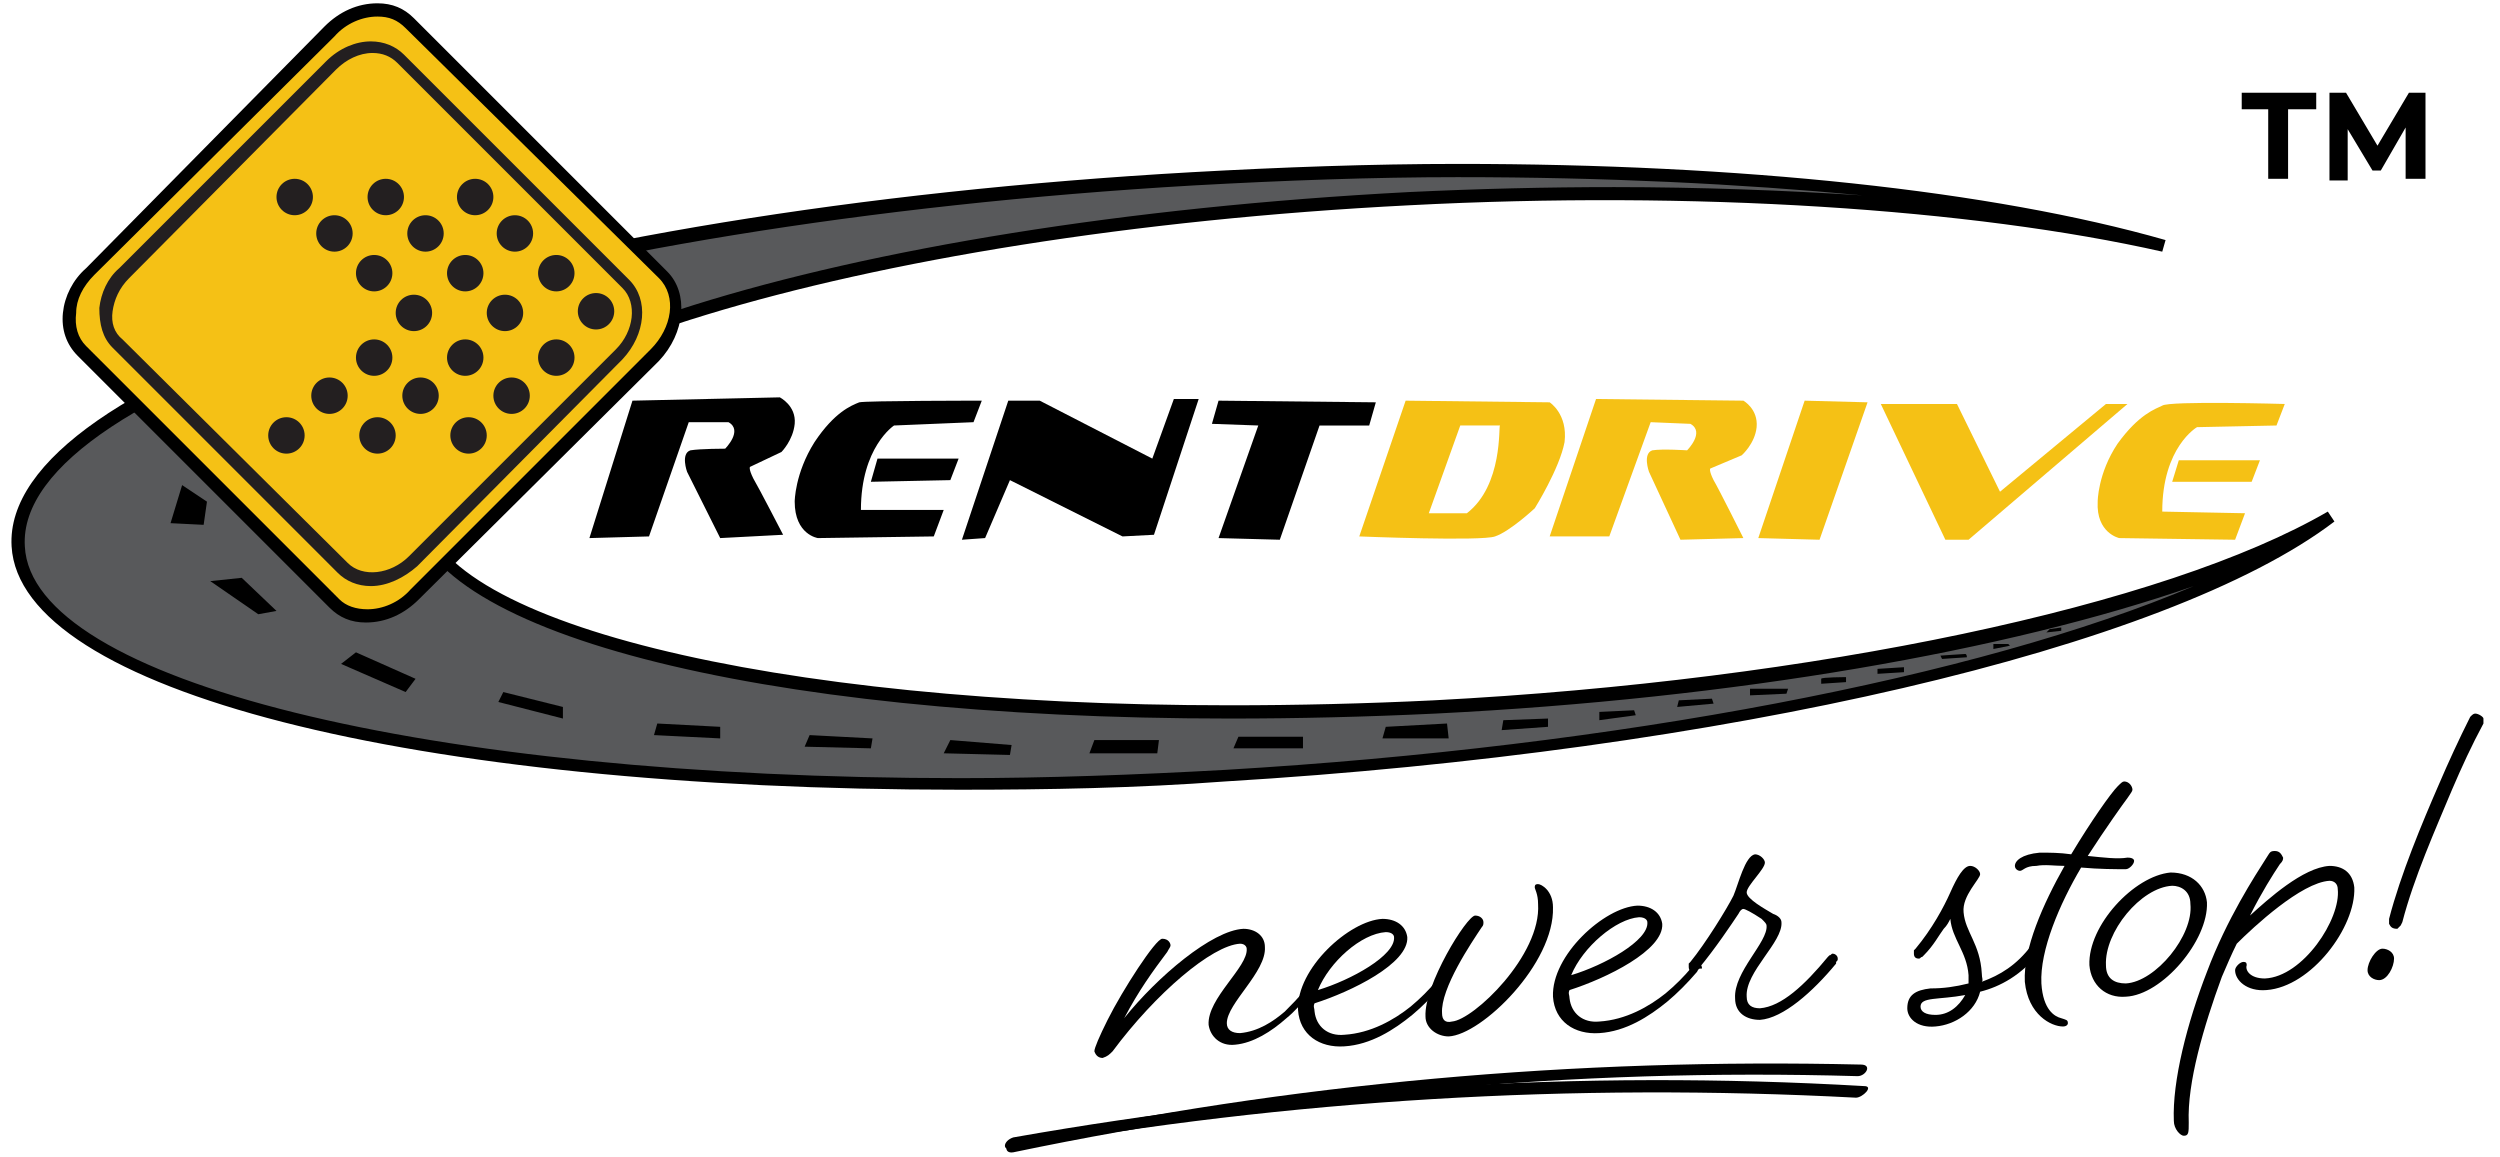 <svg xmlns="http://www.w3.org/2000/svg" xml:space="preserve" id="rd_x5F_mod_copy_2" x="0" y="0" style="enable-background:new 0 0 151 69.9" version="1.1" viewBox="0 0 151 69.9"><style>.st1{fill:#000}.st2{fill:#f5c115}.st3{fill:#231f20}</style><g id="doroga_3_"><path d="M86.7 42.8c-33.5 1.7-61.1-3.7-61.5-12.2-.4-8.5 26.4-16.8 59.9-18.5 18-.9 34.3.2 45.6 2.8C117.3 11.1 96 9.4 72 10.8 32.3 13 .5 23 1.1 32.9c.6 10 33.3 16.2 73 14 30.9-1.8 56.9-8.1 66.8-15.6-9.6 5.6-30.2 10.2-54.2 11.5z" style="fill:#58595b"/><path d="M58 47.7C24.8 47.7 1.2 41.7.7 33 .1 22.6 31.4 12.7 72 10.4c5.4-.3 10.8-.5 16.1-.5 17 0 32.2 1.6 42.7 4.6l-.2.7c-11.5-2.6-28.3-3.7-45.5-2.8-33.3 1.7-60 9.9-59.6 18.1.4 7 20.9 12.1 48.8 12.1 4 0 8.2-.1 12.3-.3 23-1.2 44.2-5.7 54-11.4l.4.6c-10.1 7.7-37.1 13.9-67 15.7-5.3.4-10.7.5-16 .5zm30.1-37c-5.2 0-10.6.2-16 .5C32.6 13.5.9 23.2 1.5 33c.4 8.1 24.2 14 56.5 14 5.2 0 10.6-.2 16-.5 23.7-1.4 45.5-5.6 58.5-11.1-11.2 3.9-27.7 6.8-45.8 7.7-4.2.2-8.3.3-12.4.3-28.8 0-49.1-5.3-49.5-12.9-.5-8.8 26-17.1 60.3-18.9 4.2-.2 8.3-.3 12.4-.3 5.2 0 10.3.2 15 .5-7.4-.7-15.7-1.1-24.4-1.1z" class="st1"/><path d="m11 29.3-.7 2.3 2 .1.2-1.4-1.5-1zm1.7 5.8 1.9-.2 2.1 2-1.1.2-2.9-2zm7.9 5 .9-.7 3.6 1.6-.6.8-3.9-1.7zm9.5 2.3.3-.6 3.6.9v.7l-3.9-1zm9.6 1.3-.2.7 4 .2v-.7l-3.8-.2zm8.9 1.4.3-.7 3.8.2-.1.6-4-.1zm8.4.4 4 .1.1-.6-3.7-.3-.4.8zm8.8 0h4.1l.1-.8h-3.9l-.3.8zm8.7-.3h4.2v-.7h-3.9l-.3.7zm9.2-1.3-.2.7h4l-.1-.9-3.7.2zm7 .2 2.8-.2v-.5l-2.7.1-.1.6zm5.9-.6 2.2-.3-.1-.3-2.1.1v.5zm4.7-.8 2.2-.2-.1-.3-2 .1-.1.4zm4.4-.7 2.2-.1.1-.3h-2.3v.4zm4.3-.7 1.5-.1v-.3s-1.5 0-1.5.1v.3zm3.4-.6 1.6-.1v-.3l-1.6.1v.3zm3.9-.9 1.5-.1s0-.2-.1-.2-1.5.1-1.5.1l.1.2zm3.1-.6 1-.2-.1-.1h-.9v.3zm3.2-1 .9-.1v-.2l-.7.1-.2.2z" class="st1"/></g><path d="M25 35.9c-1.5 1.5-3.6 1.7-4.8.5L4.9 21.2c-1.2-1.2-1-3.3.5-4.8L19.9 1.9c1.5-1.5 3.6-1.7 4.8-.5L40 16.6c1.2 1.2 1 3.3-.5 4.8L25 35.9z" class="st2"/><path d="M22.1 37.6c-.9 0-1.6-.3-2.2-.9L4.7 21.5c-.7-.7-1-1.6-.9-2.6s.6-2 1.4-2.7L19.6 1.6c.9-.9 2-1.4 3.2-1.4.9 0 1.6.3 2.2.9l15.3 15.3c1.3 1.3 1.1 3.7-.5 5.4L25.3 36.2c-.9.9-2 1.4-3.2 1.4zM22.8 1c-.9 0-1.9.4-2.6 1.2L5.7 16.6c-.7.7-1.1 1.5-1.1 2.3-.1.8.1 1.5.6 2l15.3 15.3c.4.4 1 .6 1.7.6.9 0 1.9-.4 2.6-1.2l14.5-14.5c1.3-1.3 1.6-3.2.5-4.3L24.5 1.7c-.5-.5-1-.7-1.7-.7z" class="st1"/><path d="M24.9 33.9c-1.3 1.3-3.2 1.5-4.2.4L7.1 20.7c-1.1-1.1-.9-3 .4-4.2L20 4c1.3-1.3 3.2-1.5 4.2-.4l13.6 13.6c1.1 1.1.9 3-.4 4.2L24.9 33.9z" class="st2"/><path d="M22.4 35.4c-.8 0-1.5-.3-2-.8L6.8 21c-.6-.6-.8-1.4-.8-2.4.1-.9.5-1.8 1.2-2.4L19.7 3.7c.8-.8 1.8-1.2 2.7-1.2.8 0 1.5.3 2 .8L38 16.9c1.2 1.2 1 3.3-.4 4.8L25.2 34.2c-.8.7-1.8 1.2-2.8 1.2zm.1-32.2c-.8 0-1.6.4-2.2 1L7.8 16.8c-.6.6-.9 1.3-1 2s.1 1.3.6 1.7L21 34c.9.9 2.6.7 3.7-.4l12.5-12.5c1.1-1.1 1.3-2.8.4-3.7L24 3.8c-.4-.4-.9-.6-1.5-.6z" class="st3"/><circle cx="28.7" cy="11.9" r="1.1" class="st3"/><circle cx="28.3" cy="26.3" r="1.1" class="st3"/><circle cx="30.9" cy="23.9" r="1.1" class="st3"/><circle cx="33.6" cy="21.6" r="1.1" class="st3"/><circle cx="36" cy="18.8" r="1.1" class="st3"/><circle cx="33.6" cy="16.5" r="1.1" class="st3"/><circle cx="31.1" cy="14.1" r="1.1" class="st3"/><circle cx="23.3" cy="11.9" r="1.1" class="st3"/><circle cx="22.8" cy="26.3" r="1.1" class="st3"/><circle cx="25.4" cy="23.9" r="1.1" class="st3"/><circle cx="28.1" cy="21.6" r="1.1" class="st3"/><circle cx="30.5" cy="18.9" r="1.1" class="st3"/><circle cx="28.1" cy="16.5" r="1.1" class="st3"/><circle cx="25.7" cy="14.1" r="1.1" class="st3"/><circle cx="17.8" cy="11.9" r="1.1" class="st3"/><circle cx="17.3" cy="26.3" r="1.1" class="st3"/><circle cx="19.9" cy="23.9" r="1.1" class="st3"/><circle cx="22.6" cy="21.6" r="1.1" class="st3"/><circle cx="25" cy="18.9" r="1.1" class="st3"/><circle cx="22.6" cy="16.5" r="1.1" class="st3"/><circle cx="20.2" cy="14.1" r="1.1" class="st3"/><g id="rentDrive_3_"><g id="drive_5_"><path d="m96.4 24.1 8.9.1s.9.5.8 1.6c-.1 1-.9 1.7-.9 1.7l-1.9.8s-.1.1.2.7c.3.5 1.8 3.5 1.8 3.5l-3.8.1-1.9-4.1s-.4-1.1.2-1.3c.6-.1 2.1 0 2.1 0s1.1-1.1.2-1.6l-2.4-.1-2.5 6.9h-3.6l2.8-8.3zm41.6.3-.5 1.3-4.8.1s-2.1 1.2-2.1 5.1l5 .1-.6 1.6-7-.1s-1.4-.3-1.3-2.2c0 0 0-1.7 1.2-3.5 1.3-1.8 2.3-2.1 2.7-2.3.4-.3 7.4-.1 7.4-.1z" class="st2"/><path d="m131.6 27.8-.4 1.3h4.8l.5-1.3h-4.9zm-38-3.5-8.7-.1-2.8 8.2s7.4.3 8.2 0c.9-.3 2.4-1.7 2.4-1.7s1.5-2.4 1.8-4c.2-1.7-.9-2.4-.9-2.4zm-5 6.7h-2.3l1.9-5.3h2.4c-.1 0 .2 3.6-2 5.3zm20.4-6.8 3.8.1-2.9 8.3-3.7-.1 2.8-8.3zm4.6.2h4.6l2.6 5.3 6.4-5.3h1.3l-9.6 8.2h-1.4l-3.9-8.2z" class="st2"/></g><g id="rent_3_"><path d="m38.2 24.2 8.9-.2s1 .5.9 1.6c-.1 1-.8 1.7-.8 1.7l-1.9.9s-.1.1.2.7c.3.5 1.8 3.4 1.8 3.4l-3.8.2-2-4s-.4-1.1.2-1.3c.6-.1 2.1-.1 2.1-.1s1.1-1.1.2-1.6h-2.4l-2.4 6.9-3.6.1 2.6-8.3zm21.1 0-.5 1.3-4.8.2s-2 1.3-2 5.1h5l-.6 1.6-7 .1s-1.4-.2-1.4-2.2c0 0 0-1.7 1.2-3.6 1.2-1.8 2.2-2.2 2.7-2.4.4-.1 7.4-.1 7.4-.1z" class="st1"/><path d="m53 27.7-.4 1.4 4.8-.1.5-1.3H53zm7.9-3.5h1.9l6.8 3.5 1.3-3.6h1.5l-2.7 8.2-1.9.1L61 29l-1.5 3.5-1.4.1 2.8-8.4zm12.7 0 9.5.1-.4 1.4h-3l-2.4 6.9-3.7-.1 2.4-6.8-2.8-.1.4-1.4z" class="st1"/></g></g><path d="M61.2 69.6c16.8-3.5 33.8-5.1 51-4.6.5 0 .9-.7.2-.7-17.2-.4-34.4 1.1-51.2 4.7-.5 0-.6.7 0 .6z" class="st1"/><path d="M61.1 69.4c16.8-3 33.9-4 51-3.1.4 0 1.1-.7.5-.7-17.2-1-34.4.1-51.4 3.1-.6.2-.7.8-.1.7zM79.2 60c-.5.5-1 1.1-1.5 1.5-.9.8-2 1.5-3.1 1.6-.9.1-1.5-.5-1.6-1.2-.1-1.6 2.4-3.5 2.3-4.6 0-.1-.1-.3-.4-.3-1.7.1-5.1 3-7.7 6.5-.2.2-.3.3-.6.4-.2 0-.4-.1-.5-.4 0-.2.3-.9.8-1.9.9-1.8 2.9-4.9 3.3-4.9s.5.3.5.4c0 .1-.1.2-.2.4-.9 1.2-1.7 2.3-2.6 4 2-2.5 5.3-5.3 7.2-5.4.7 0 1.3.4 1.3 1.1.1 1.5-2.3 3.4-2.3 4.6 0 .4.3.6.8.6 1.1-.1 2-.7 2.7-1.3.4-.4.8-.8 1.2-1.3l.1-.1c.1 0 .1-.1.2-.1.2 0 .3.1.3.3-.1-.1-.2-.1-.2.1z" class="st1"/><path d="M87.1 59.5c-.6.7-1.2 1.3-1.8 1.8-1.1.9-2.5 1.8-4.1 1.9-1.5.1-2.7-.7-2.8-2.2-.1-2.5 3.1-5.4 5.1-5.5.8 0 1.4.4 1.5 1.1.1 1.6-3.4 3.3-5.6 4-.1.2 0 .3 0 .5.1.9.8 1.5 1.8 1.4 1.6-.1 3-.9 4-1.7.6-.5 1.1-1 1.6-1.6l.1-.1c.1 0 .1-.1.2-.1.2 0 .3.1.3.3-.1 0-.2.1-.3.2zm-7.5.3c2-.6 4.7-2.1 4.6-3.2 0-.1-.1-.3-.5-.3-1.5.1-3.4 1.8-4.1 3.5z" class="st1"/><path d="M87.5 62.6c-.7 0-1.4-.5-1.4-1.2-.1-1.9 2.5-6.1 3-6.1.3 0 .5.2.5.4 0 .1 0 .2-.1.3-.6.9-2.5 3.7-2.4 5.2 0 .4.2.6.6.5 1.3-.1 5.4-4 5.2-7.1 0-.6-.2-.9-.2-1s0-.2.2-.2.9.4.9 1.4c.1 3.4-4.3 7.7-6.3 7.8zm15-3.9c-.6.7-1.2 1.3-1.8 1.8-1.1.9-2.5 1.8-4.1 1.9-1.5.1-2.7-.7-2.8-2.2-.1-2.5 3.1-5.4 5.1-5.5.8 0 1.4.4 1.5 1.1.1 1.6-3.4 3.3-5.6 4-.1.2 0 .3 0 .5.1.9.8 1.5 1.8 1.4 1.6-.1 3-.9 4-1.7.6-.5 1.1-1 1.6-1.6l.1-.1c.1 0 .1-.1.2-.1.2 0 .3.1.3.3-.2 0-.2 0-.3.2zm-7.6.2c2-.6 4.7-2.1 4.6-3.2 0-.1-.1-.3-.5-.3-1.4.1-3.4 1.8-4.1 3.5z" class="st1"/><path d="M107.1 55.2c.3.1.5.3.5.5.1 1.2-2.2 3-2.1 4.5 0 .5.3.7.8.7 1.3-.1 2.7-1.4 4.1-3.1l.1-.1c.1 0 .1-.1.2-.1s.3.1.3.3c0 .1 0 .1-.1.2v.1c-1.4 1.7-3.2 3.3-4.6 3.4-.8 0-1.5-.4-1.5-1.3-.1-1.6 2-3.4 1.9-4.4 0-.1-.1-.2-.3-.4-.6-.4-1-.6-1.1-.6s-.2.1-.3.3c-.4.6-1.4 2.1-2.4 3.3l-.1.1c-.1 0-.1.1-.2.1-.2 0-.3-.1-.3-.3v-.2l.1-.1c.9-1.1 2.2-3.2 2.6-4 .3-.7.7-2.4 1.3-2.5.3 0 .6.3.6.5 0 .4-1.1 1.4-1.1 1.8s1.1 1 1.6 1.3zm12.6 4.1c1.1-.4 2.1-1 3-2.2l.1-.1c.1 0 .1-.1.2-.1.2 0 .3.1.3.3 0 .1 0 .1-.1.2v.1c-1.1 1.4-2.4 2.1-3.6 2.4-.3 1.2-1.5 2-2.7 2.1-1.1.1-1.7-.5-1.7-1.1 0-.8.5-1.1 1.4-1.2.8 0 1.5-.1 2.3-.3v-.5c-.1-1.4-1-2.2-1.1-3.4-.1.2-.2.4-.4.6-.3.4-.6 1-1.2 1.6l-.1.1c-.1 0-.1.1-.2.1-.2 0-.3-.1-.3-.3v-.2l.1-.1c1-1.2 1.7-2.5 2.1-3.4s.8-1.6 1.2-1.6c.3 0 .6.3.6.5 0 .3-1.1 1.3-1 2.3.1 1.2 1 1.9 1.1 3.7 0 .3.1.4 0 .5zm-1 .8c-1.6.3-2.7.1-2.7.7 0 .3.3.5.9.5.8 0 1.4-.5 1.8-1.2z" class="st1"/><path d="M122 52.6c-.1 0-.3-.1-.3-.3 0-.3.4-.7 1.5-.8.6 0 1.2 0 1.9.1 1.2-2 2.4-3.7 2.8-4.1.2-.2.3-.3.4-.3.3 0 .5.3.5.5 0 .1-.1.2-.3.5-.3.4-1.3 1.8-2.4 3.5 1 .1 1.8.2 2.4.1.3 0 .4.1.4.2 0 .2-.3.5-.5.5-.6 0-1.6 0-2.7-.1-1.3 2.2-2.5 5-2.4 7 .1 1.6.8 2 1.2 2.1.3.1.4.1.4.3 0 .1-.1.2-.3.2-.7 0-2.1-.7-2.3-2.7-.1-2 1.1-4.7 2.4-7-.6 0-1.2-.1-1.7 0-.7 0-.8.3-1 .3z" class="st1"/><path d="M133.3 54.5c.1 2.3-2.7 5.6-4.9 5.7-1.2.1-2.1-.7-2.2-1.9-.1-2.4 2.7-5.4 4.9-5.6 1.3 0 2.1.8 2.2 1.8zm-6.1 3.8c0 .8.5 1.1 1.2 1.1 1.8-.1 4.1-2.9 3.9-4.8 0-.8-.6-1.1-1.1-1.1-1.9.1-4.1 2.8-4 4.8zm9.6.8c2.3-.1 4.6-3.6 4.4-5.4 0-.3-.2-.5-.5-.5-1.7.1-4.6 2.8-5.6 3.8-.3.6-.6 1.3-.9 2-1.1 3-2.1 6.4-2 8.8 0 .6 0 .8-.3.8-.2 0-.6-.4-.6-.9-.1-2.4.8-5.9 2-9 1.2-3.2 2.9-5.8 3.6-6.9.2-.3.2-.4.5-.4s.4.2.5.4c0 .1 0 .2-.2.4-.4.6-1.1 1.7-1.8 3.1 1.1-1 3.2-2.9 4.8-3 .8 0 1.4.4 1.5 1.3.1 2.4-2.6 6-5.3 6.2-1.2.1-1.9-.6-1.9-1.2 0-.2.3-.5.5-.5s.2.1.2.2c-.1.3.2.8 1.1.8zm7.1-1.8c.3 0 .7.2.7.6 0 .5-.4 1.3-.9 1.3-.3 0-.7-.2-.7-.6 0-.5.5-1.3.9-1.3zm4.2-9.6c-1 2.4-2.3 5.3-3 8l-.1.2-.2.2c-.3 0-.4-.1-.5-.3v-.3c.7-2.7 2-5.8 3-8.1.6-1.4 1.2-2.7 1.9-4.1l.1-.1c.1-.1.2-.1.2-.1.2 0 .5.2.5.3v.3c-.7 1.3-1.3 2.6-1.9 4zM137.1 6.6h-1.7v-1h4.5v1h-1.7v4.2H137V6.6zM145.3 10.8V7.7l-1.5 2.6h-.5l-1.5-2.5v3.1h-1.1V5.6h1l1.9 3.2 1.9-3.2h1v5.2h-1.2z" class="st1"/></svg>